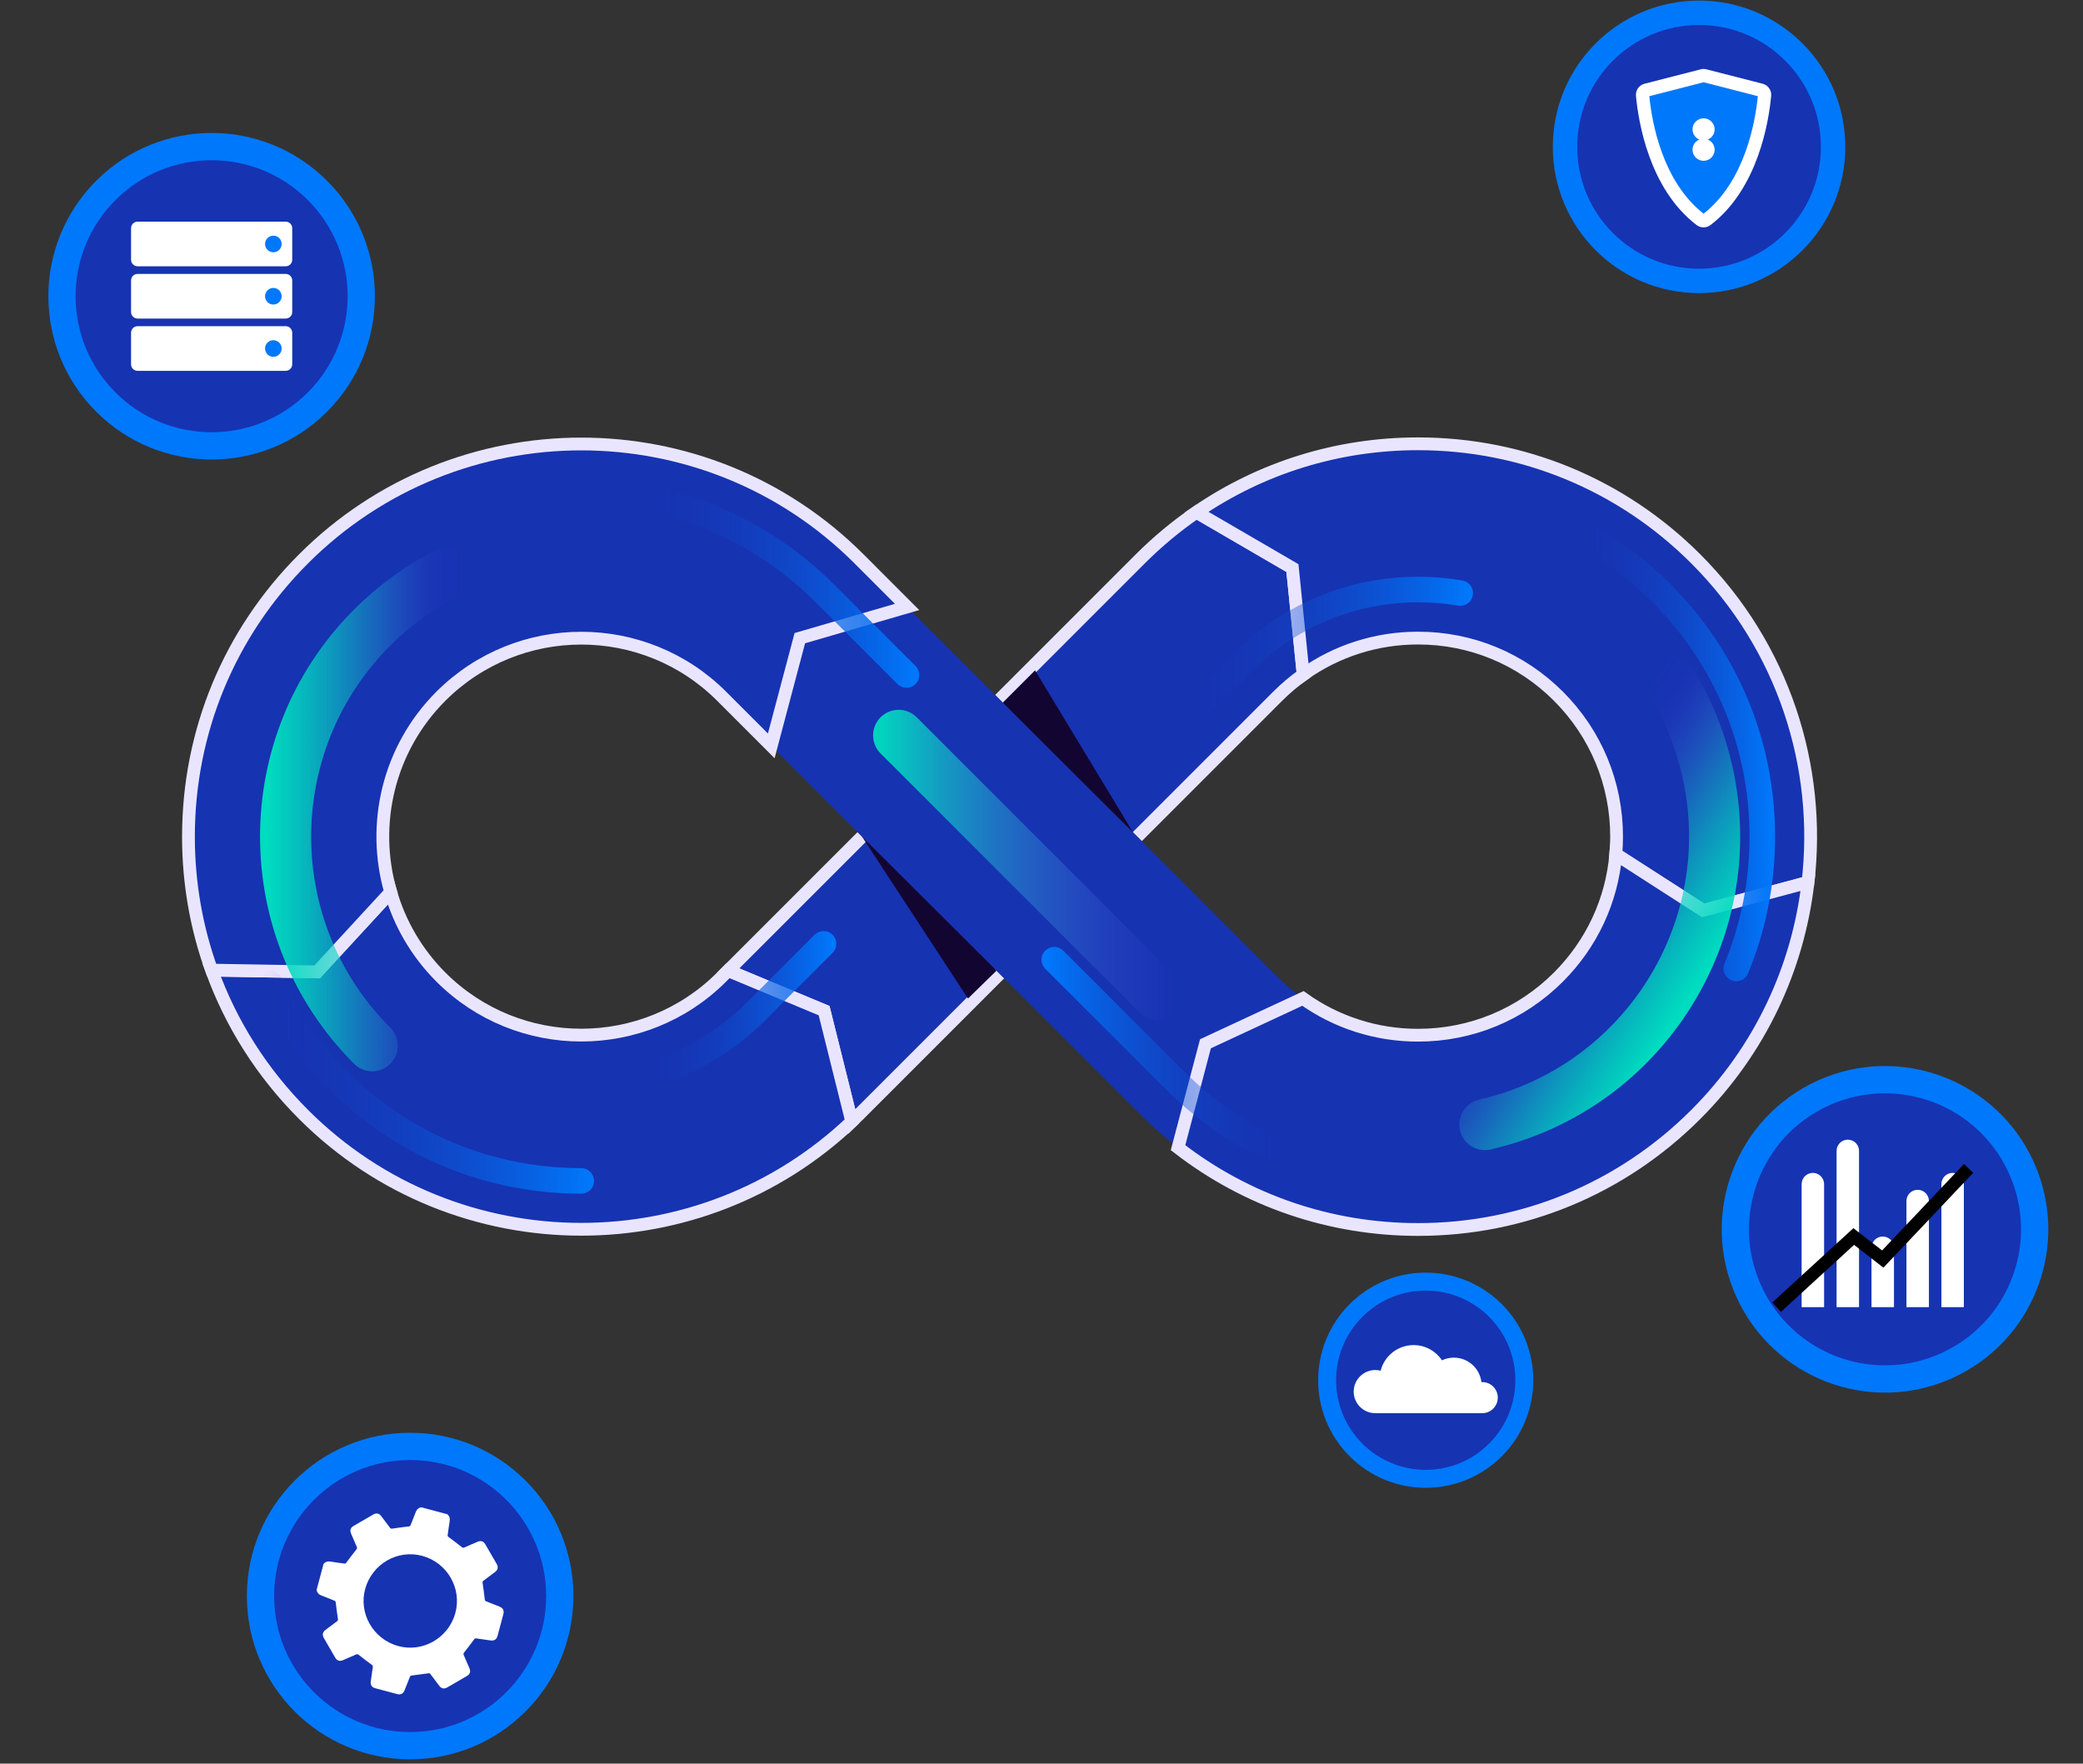 <svg width="326" height="276" viewBox="0 0 326 276" fill="none" xmlns="http://www.w3.org/2000/svg">
<rect x="0" y="0" width="326" height="276" fill="#333333" stroke="none"/>
<path d="M156.453 152.394L134.444 174.402C134.064 174.782 133.684 175.148 133.304 175.514L128.978 158.163L113.949 151.896L134.914 130.931" fill="#1633B2"/>
<path d="M156.453 152.394L134.444 174.402C134.064 174.782 133.684 175.148 133.304 175.514L128.978 158.163L113.949 151.896L134.914 130.931" stroke="#EAE5FF" stroke-width="2" stroke-miterlimit="10"/>
<path d="M133.304 175.514C121.467 186.757 106.217 192.375 90.974 192.375C75.226 192.375 59.485 186.384 47.503 174.402C41.007 167.906 36.143 160.216 33.123 151.82L49.631 152.096L61.143 139.603C62.546 144.475 65.172 149.07 69 152.905C81.113 165.018 100.827 165.018 112.94 152.905L113.949 151.896L128.978 158.163L133.304 175.514Z" fill="#1633B2" stroke="#EAE5FF" stroke-width="2" stroke-miterlimit="10"/>
<path d="M177.99 130.931L199.963 108.957C201.214 107.713 202.548 106.58 203.957 105.578L202.271 88.897L187.249 80.156C184.133 82.291 181.189 84.731 178.459 87.46L156.451 109.468" fill="#1633B2"/>
<path d="M177.99 130.931L199.963 108.957C201.214 107.713 202.548 106.58 203.957 105.578L202.271 88.897L187.249 80.156C184.133 82.291 181.189 84.731 178.459 87.46L156.451 109.468" stroke="#EAE5FF" stroke-width="2" stroke-miterlimit="10"/>
<path d="M282.96 138.076L266.556 142.477L252.881 133.681C252.964 132.769 253.005 131.857 253.005 130.931C253.005 122.632 249.772 114.831 243.905 108.957C238.038 103.09 230.23 99.857 221.931 99.857C215.401 99.857 209.175 101.86 203.958 105.578L202.272 88.897L187.25 80.156C197.387 73.198 209.376 69.453 221.931 69.453C238.356 69.453 253.793 75.851 265.402 87.46C279.201 101.259 285.061 120.048 282.96 138.076Z" fill="#1633B2" stroke="#EAE5FF" stroke-width="2" stroke-miterlimit="10"/>
<path d="M203.917 156.249L188.66 163.346L184.369 179.605C182.31 178.009 180.333 176.274 178.461 174.402L156.452 152.394L134.914 130.931L120.707 116.724L125.178 99.871L141.962 94.985L156.452 109.469L177.991 130.931L199.965 152.905C201.201 154.142 202.521 155.261 203.917 156.249Z" fill="#1633B2"/>
<path d="M134.914 130.931L151.494 156.263L155.962 151.904L134.914 130.931Z" fill="#130532"/>
<path d="M177.34 130.281L161.991 104.909L156.941 109.955L177.34 130.281Z" fill="#130532"/>
<path d="M282.961 138.076C281.427 151.357 275.574 164.23 265.403 174.402C253.794 186.011 238.357 192.409 221.932 192.409C208.16 192.409 195.08 187.911 184.369 179.605L188.66 163.346L203.917 156.249C209.141 159.987 215.381 162.005 221.932 162.005C230.231 162.005 238.039 158.771 243.906 152.905C249.116 147.688 252.253 140.944 252.882 133.681L266.557 142.478L282.961 138.076Z" fill="#1633B2" stroke="#EAE5FF" stroke-width="2" stroke-miterlimit="10"/>
<path d="M141.961 94.985L125.177 99.87L120.706 116.724L112.939 108.957C106.886 102.904 98.926 99.87 90.972 99.87C83.012 99.87 75.059 102.904 68.999 108.957C60.72 117.242 58.095 129.072 61.142 139.603L49.63 152.096L33.122 151.82C30.731 145.214 29.494 138.165 29.494 130.931C29.494 114.513 35.886 99.069 47.502 87.46C71.472 63.489 110.472 63.489 134.443 87.46L141.961 94.985Z" fill="#1633B2" stroke="#EAE5FF" stroke-width="2" stroke-miterlimit="10"/>
<path d="M128.892 147.701L118.316 158.276C113.724 162.869 108.18 166.164 102.129 167.978" stroke="url(#paint0_linear_1975_3003)" stroke-width="4" stroke-miterlimit="10" stroke-linecap="round"/>
<path d="M90.969 184.806C76.579 184.806 63.049 179.202 52.873 169.026C48.401 164.553 44.812 159.434 42.193 153.877" stroke="url(#paint1_linear_1975_3003)" stroke-width="4" stroke-miterlimit="10" stroke-linecap="round"/>
<path d="M101.562 78.091C111.916 80.144 121.434 85.204 129.066 92.835L141.868 105.637" stroke="url(#paint2_linear_1975_3003)" stroke-width="4" stroke-miterlimit="10" stroke-linecap="round"/>
<path d="M201.304 180.732C194.851 178.059 188.925 174.114 183.837 169.026L164.998 150.188" stroke="url(#paint3_linear_1975_3003)" stroke-width="4" stroke-miterlimit="10" stroke-linecap="round"/>
<path d="M248.197 83.863C252.481 86.262 256.461 89.268 260.028 92.835C270.204 103.01 275.808 116.54 275.808 130.93C275.808 138.125 274.406 145.105 271.733 151.558" stroke="url(#paint4_linear_1975_3003)" stroke-width="4" stroke-miterlimit="10" stroke-linecap="round"/>
<path d="M186.881 111.292L194.588 103.585C201.892 96.281 211.604 92.258 221.934 92.258C224.167 92.258 226.371 92.446 228.529 92.815" stroke="url(#paint5_linear_1975_3003)" stroke-width="4" stroke-miterlimit="10" stroke-linecap="round"/>
<path d="M58.251 163.652C40.179 145.581 40.179 116.281 58.251 98.21C61.882 94.578 65.968 91.676 70.324 89.504" stroke="url(#paint6_linear_1975_3003)" stroke-width="8" stroke-miterlimit="10" stroke-linecap="round"/>
<path d="M140.641 115.08L181.217 155.657" stroke="url(#paint7_linear_1975_3003)" stroke-width="8" stroke-miterlimit="10" stroke-linecap="round"/>
<path d="M232.387 175.982C257.299 170.281 272.873 145.464 267.172 120.551C266.027 115.545 264.108 110.915 261.573 106.76" stroke="url(#paint8_linear_1975_3003)" stroke-width="8" stroke-miterlimit="10" stroke-linecap="round"/>
<path d="M49.681 62.919C58.827 53.773 58.827 38.945 49.681 29.8C40.536 20.654 25.707 20.654 16.562 29.8C7.416 38.945 7.416 53.773 16.562 62.919C25.707 72.065 40.536 72.065 49.681 62.919Z" fill="#1633B2" stroke="#0078FB" stroke-width="4.267" stroke-miterlimit="10"/>
<path d="M234.045 226.908C240.071 220.881 240.071 211.11 234.045 205.084C228.018 199.057 218.247 199.057 212.221 205.084C206.194 211.11 206.194 220.881 212.221 226.908C218.247 232.934 228.018 232.934 234.045 226.908Z" fill="#1633B2" stroke="#0078FB" stroke-width="2.812" stroke-miterlimit="10"/>
<path d="M265.911 43.959C277.498 43.959 286.89 34.566 286.89 22.979C286.89 11.393 277.498 2 265.911 2C254.324 2 244.932 11.393 244.932 22.979C244.932 34.566 254.324 43.959 265.911 43.959Z" fill="#1633B2" stroke="#0078FB" stroke-width="3.822" stroke-miterlimit="10"/>
<path d="M64.187 273.189C77.121 273.189 87.606 262.704 87.606 249.77C87.606 236.836 77.121 226.351 64.187 226.351C51.253 226.351 40.768 236.836 40.768 249.77C40.768 262.704 51.253 273.189 64.187 273.189Z" fill="#1633B2" stroke="#0078FB" stroke-width="4.267" stroke-miterlimit="10"/>
<path d="M65.926 235.882C67.285 236.244 68.646 236.606 70.006 236.969C70.37 237.286 70.453 237.671 70.365 238.145C70.237 238.826 70.172 239.518 70.067 240.204C70.042 240.37 70.089 240.449 70.224 240.549C70.917 241.061 71.602 241.584 72.279 242.118C72.41 242.222 72.503 242.244 72.656 242.177C73.351 241.868 74.05 241.57 74.75 241.273C75.252 241.061 75.672 241.194 75.943 241.658C76.547 242.692 77.147 243.729 77.744 244.768C78.015 245.239 77.926 245.669 77.496 245.996C76.89 246.455 76.284 246.915 75.671 247.364C75.538 247.461 75.504 247.549 75.529 247.717C75.657 248.579 75.772 249.442 75.874 250.308C75.893 250.462 75.934 250.537 76.081 250.594C76.781 250.864 77.474 251.153 78.173 251.426C78.717 251.638 78.928 252.033 78.779 252.597C78.48 253.727 78.178 254.857 77.876 255.987C77.72 256.572 77.348 256.808 76.754 256.719C76.012 256.608 75.267 256.516 74.525 256.401C74.363 256.376 74.296 256.435 74.207 256.555C73.692 257.246 73.171 257.932 72.636 258.607C72.524 258.749 72.507 258.848 72.579 259.009C72.885 259.694 73.178 260.386 73.471 261.077C73.691 261.595 73.558 262.006 73.075 262.287C72.049 262.887 71.02 263.484 69.991 264.077C69.508 264.355 69.083 264.266 68.743 263.818C68.283 263.213 67.825 262.606 67.373 261.994C67.281 261.869 67.196 261.841 67.041 261.863C66.179 261.99 65.315 262.103 64.45 262.207C64.301 262.225 64.217 262.254 64.158 262.406C63.889 263.107 63.599 263.799 63.327 264.499C63.113 265.047 62.721 265.262 62.161 265.114C61.022 264.812 59.882 264.509 58.743 264.204C58.182 264.054 57.944 263.672 58.03 263.095C58.14 262.363 58.233 261.627 58.346 260.895C58.374 260.719 58.321 260.633 58.179 260.529C57.493 260.024 56.816 259.506 56.147 258.979C56.009 258.871 55.913 258.837 55.746 258.912C55.061 259.219 54.369 259.512 53.678 259.805C53.144 260.032 52.742 259.899 52.45 259.396C51.858 258.376 51.268 257.355 50.681 256.333C50.402 255.848 50.488 255.418 50.93 255.083C51.535 254.624 52.141 254.163 52.755 253.714C52.893 253.613 52.909 253.517 52.885 253.356C52.76 252.504 52.645 251.65 52.546 250.793C52.526 250.626 52.477 250.549 52.321 250.489C51.675 250.239 51.042 249.95 50.388 249.722C49.932 249.563 49.64 249.299 49.547 248.825C49.909 247.465 50.271 246.104 50.633 244.744C50.953 244.385 51.334 244.297 51.81 244.388C52.49 244.518 53.182 244.581 53.867 244.686C54.03 244.711 54.112 244.666 54.212 244.53C54.722 243.837 55.245 243.152 55.779 242.477C55.892 242.334 55.905 242.234 55.834 242.074C55.529 241.389 55.237 240.698 54.944 240.007C54.724 239.489 54.858 239.078 55.34 238.797C56.366 238.199 57.394 237.603 58.423 237.011C58.908 236.732 59.329 236.821 59.669 237.268C60.123 237.866 60.577 238.464 61.02 239.069C61.124 239.212 61.218 239.246 61.396 239.219C62.247 239.091 63.102 238.979 63.957 238.881C64.125 238.861 64.202 238.811 64.261 238.657C64.511 238.011 64.8 237.378 65.028 236.725C65.189 236.269 65.45 235.975 65.926 235.882ZM66.126 243.496C62.271 242.427 58.264 244.715 57.166 248.611C56.082 252.46 58.391 256.504 62.292 257.589C66.141 258.659 70.166 256.36 71.252 252.473C72.33 248.611 70.026 244.576 66.126 243.496Z" fill="white"/>
<path d="M304.66 213.723C316.445 208.396 321.681 194.523 316.353 182.737C311.026 170.952 297.153 165.716 285.367 171.044C273.581 176.372 268.346 190.245 273.674 202.03C279.001 213.816 292.874 219.051 304.66 213.723Z" fill="#1633B2" stroke="#0078FB" stroke-width="4.267" stroke-miterlimit="10"/>
<path d="M285.479 204.565H281.965V185.31C281.965 184.34 282.752 183.553 283.722 183.553C284.692 183.553 285.479 184.339 285.479 185.31V204.565Z" fill="white"/>
<path d="M307.352 204.565H303.838V185.31C303.838 184.34 304.625 183.553 305.595 183.553C306.565 183.553 307.352 184.339 307.352 185.31V204.565Z" fill="white"/>
<path d="M290.947 204.565H287.434V180.109C287.434 179.139 288.22 178.352 289.191 178.352C290.161 178.352 290.948 179.138 290.948 180.109V204.565H290.947Z" fill="white"/>
<path d="M296.415 204.565H292.9V195.266C292.9 194.296 293.687 193.509 294.658 193.509C295.628 193.509 296.415 194.295 296.415 195.266V204.565Z" fill="white"/>
<path d="M301.884 204.565H298.369V187.954C298.369 186.984 299.156 186.197 300.126 186.197C301.097 186.197 301.884 186.983 301.884 187.954V204.565Z" fill="white"/>
<path d="M278.047 204.565L290.119 193.509L294.661 197.034L308.096 182.846" stroke="black" stroke-width="2" stroke-miterlimit="10"/>
<path d="M231.976 216.286C231.934 216.286 231.893 216.29 231.851 216.292C231.594 214.136 229.761 212.464 227.536 212.464C226.871 212.464 226.24 212.614 225.676 212.881C224.721 211.446 223.091 210.5 221.238 210.5C218.751 210.5 216.663 212.204 216.076 214.508C215.808 214.44 215.527 214.403 215.238 214.403C213.373 214.403 211.861 215.915 211.861 217.779C211.861 219.644 213.373 221.156 215.238 221.156H231.976C233.322 221.156 234.411 220.065 234.411 218.721C234.411 217.376 233.321 216.286 231.976 216.286Z" fill="white"/>
<path d="M44.713 41.673H21.533C20.969 41.673 20.512 41.215 20.512 40.652V35.707C20.512 35.143 20.969 34.685 21.533 34.685H44.713C45.277 34.685 45.735 35.143 45.735 35.707V40.652C45.735 41.215 45.277 41.673 44.713 41.673Z" fill="white"/>
<path d="M44.713 49.854H21.533C20.969 49.854 20.512 49.396 20.512 48.832V43.888C20.512 43.324 20.969 42.866 21.533 42.866H44.713C45.277 42.866 45.735 43.324 45.735 43.888V48.832C45.735 49.396 45.277 49.854 44.713 49.854Z" fill="white"/>
<path d="M44.713 58.033H21.533C20.969 58.033 20.512 57.576 20.512 57.012V52.067C20.512 51.503 20.969 51.046 21.533 51.046H44.713C45.277 51.046 45.735 51.503 45.735 52.067V57.012C45.735 57.576 45.277 58.033 44.713 58.033Z" fill="white"/>
<path d="M44.082 38.179C44.082 38.897 43.5 39.479 42.782 39.479C42.064 39.479 41.482 38.897 41.482 38.179C41.482 37.461 42.064 36.879 42.782 36.879C43.5 36.879 44.082 37.461 44.082 38.179Z" fill="#0078FB"/>
<path d="M44.082 46.359C44.082 47.077 43.5 47.659 42.782 47.659C42.064 47.659 41.482 47.077 41.482 46.359C41.482 45.641 42.064 45.06 42.782 45.06C43.5 45.06 44.082 45.642 44.082 46.359Z" fill="#0078FB"/>
<path d="M44.082 54.54C44.082 55.258 43.5 55.84 42.782 55.84C42.064 55.84 41.482 55.258 41.482 54.54C41.482 53.822 42.064 53.24 42.782 53.24C43.5 53.24 44.082 53.822 44.082 54.54Z" fill="#0078FB"/>
<path d="M277.197 14.995C276.836 18.927 275.18 29.515 267.71 35.216C267.067 35.707 266.168 35.707 265.524 35.216C258.054 29.516 256.399 18.927 256.037 14.995C255.957 14.121 256.525 13.323 257.375 13.105L266.172 10.848C266.464 10.773 266.77 10.773 267.062 10.848L275.858 13.104C276.709 13.322 277.277 14.12 277.197 14.995Z" fill="white"/>
<path d="M266.617 33.441C260.141 28.365 258.525 19.089 258.125 15.052L266.618 12.873L275.11 15.052C274.71 19.089 273.093 28.365 266.617 33.441Z" fill="#0078FB"/>
<path d="M268.351 20.247C268.351 21.203 267.576 21.979 266.619 21.979C265.662 21.979 264.887 21.203 264.887 20.247C264.887 19.29 265.662 18.514 266.619 18.514C267.576 18.514 268.351 19.29 268.351 20.247Z" fill="white"/>
<path d="M266.619 25.166C267.576 25.166 268.351 24.391 268.351 23.434C268.351 22.477 267.576 21.702 266.619 21.702C265.662 21.702 264.887 22.477 264.887 23.434C264.887 24.391 265.662 25.166 266.619 25.166Z" fill="white"/>
<defs>
<linearGradient id="paint0_linear_1975_3003" x1="100.747" y1="157.84" x2="130.274" y2="157.84" gradientUnits="userSpaceOnUse">
<stop stop-color="#1633B2" stop-opacity="0"/>
<stop offset="1" stop-color="#0078FB"/>
</linearGradient>
<linearGradient id="paint1_linear_1975_3003" x1="40.812" y1="169.341" x2="92.351" y2="169.341" gradientUnits="userSpaceOnUse">
<stop stop-color="#1633B2" stop-opacity="0"/>
<stop offset="1" stop-color="#0078FB"/>
</linearGradient>
<linearGradient id="paint2_linear_1975_3003" x1="100.18" y1="91.864" x2="143.25" y2="91.864" gradientUnits="userSpaceOnUse">
<stop stop-color="#1633B2" stop-opacity="0"/>
<stop offset="1" stop-color="#0078FB"/>
</linearGradient>
<linearGradient id="paint3_linear_1975_3003" x1="163.616" y1="165.46" x2="202.686" y2="165.46" gradientUnits="userSpaceOnUse">
<stop stop-color="#0078FB"/>
<stop offset="1" stop-color="#1633B2" stop-opacity="0"/>
</linearGradient>
<linearGradient id="paint4_linear_1975_3003" x1="246.815" y1="117.711" x2="277.19" y2="117.711" gradientUnits="userSpaceOnUse">
<stop stop-color="#1633B2" stop-opacity="0"/>
<stop offset="1" stop-color="#0078FB"/>
</linearGradient>
<linearGradient id="paint5_linear_1975_3003" x1="185.499" y1="101.775" x2="229.911" y2="101.775" gradientUnits="userSpaceOnUse">
<stop stop-color="#1633B2" stop-opacity="0"/>
<stop offset="1" stop-color="#0078FB"/>
</linearGradient>
<linearGradient id="paint6_linear_1975_3003" x1="41.933" y1="126.578" x2="73.088" y2="126.578" gradientUnits="userSpaceOnUse">
<stop stop-color="#00DCBF"/>
<stop offset="0.193" stop-color="#02D9C0" stop-opacity="0.783"/>
<stop offset="0.335" stop-color="#08D0C3" stop-opacity="0.624"/>
<stop offset="0.461" stop-color="#12C0C7" stop-opacity="0.483"/>
<stop offset="0.577" stop-color="#20A9CE" stop-opacity="0.353"/>
<stop offset="0.686" stop-color="#328CD6" stop-opacity="0.231"/>
<stop offset="0.789" stop-color="#4869E1" stop-opacity="0.115"/>
<stop offset="0.851" stop-color="#5850E8" stop-opacity="0.046"/>
<stop offset="0.885" stop-color="#5B4BE9" stop-opacity="0.035"/>
<stop offset="1" stop-color="#5C49EA" stop-opacity="0"/>
</linearGradient>
<linearGradient id="paint7_linear_1975_3003" x1="183.982" y1="135.368" x2="137.876" y2="135.368" gradientUnits="userSpaceOnUse">
<stop stop-color="#5C49EA" stop-opacity="0"/>
<stop offset="1" stop-color="#00DCBF" stop-opacity="0.95"/>
</linearGradient>
<linearGradient id="paint8_linear_1975_3003" x1="265.914" y1="153.252" x2="239.526" y2="136.693" gradientUnits="userSpaceOnUse">
<stop stop-color="#00DCBF"/>
<stop offset="0.193" stop-color="#02D9C0" stop-opacity="0.783"/>
<stop offset="0.335" stop-color="#08D0C3" stop-opacity="0.624"/>
<stop offset="0.461" stop-color="#12C0C7" stop-opacity="0.483"/>
<stop offset="0.577" stop-color="#20A9CE" stop-opacity="0.353"/>
<stop offset="0.686" stop-color="#328CD6" stop-opacity="0.231"/>
<stop offset="0.789" stop-color="#4869E1" stop-opacity="0.115"/>
<stop offset="0.851" stop-color="#5850E8" stop-opacity="0.046"/>
<stop offset="0.885" stop-color="#5B4BE9" stop-opacity="0.035"/>
<stop offset="1" stop-color="#5C49EA" stop-opacity="0"/>
</linearGradient>
</defs>
</svg>
